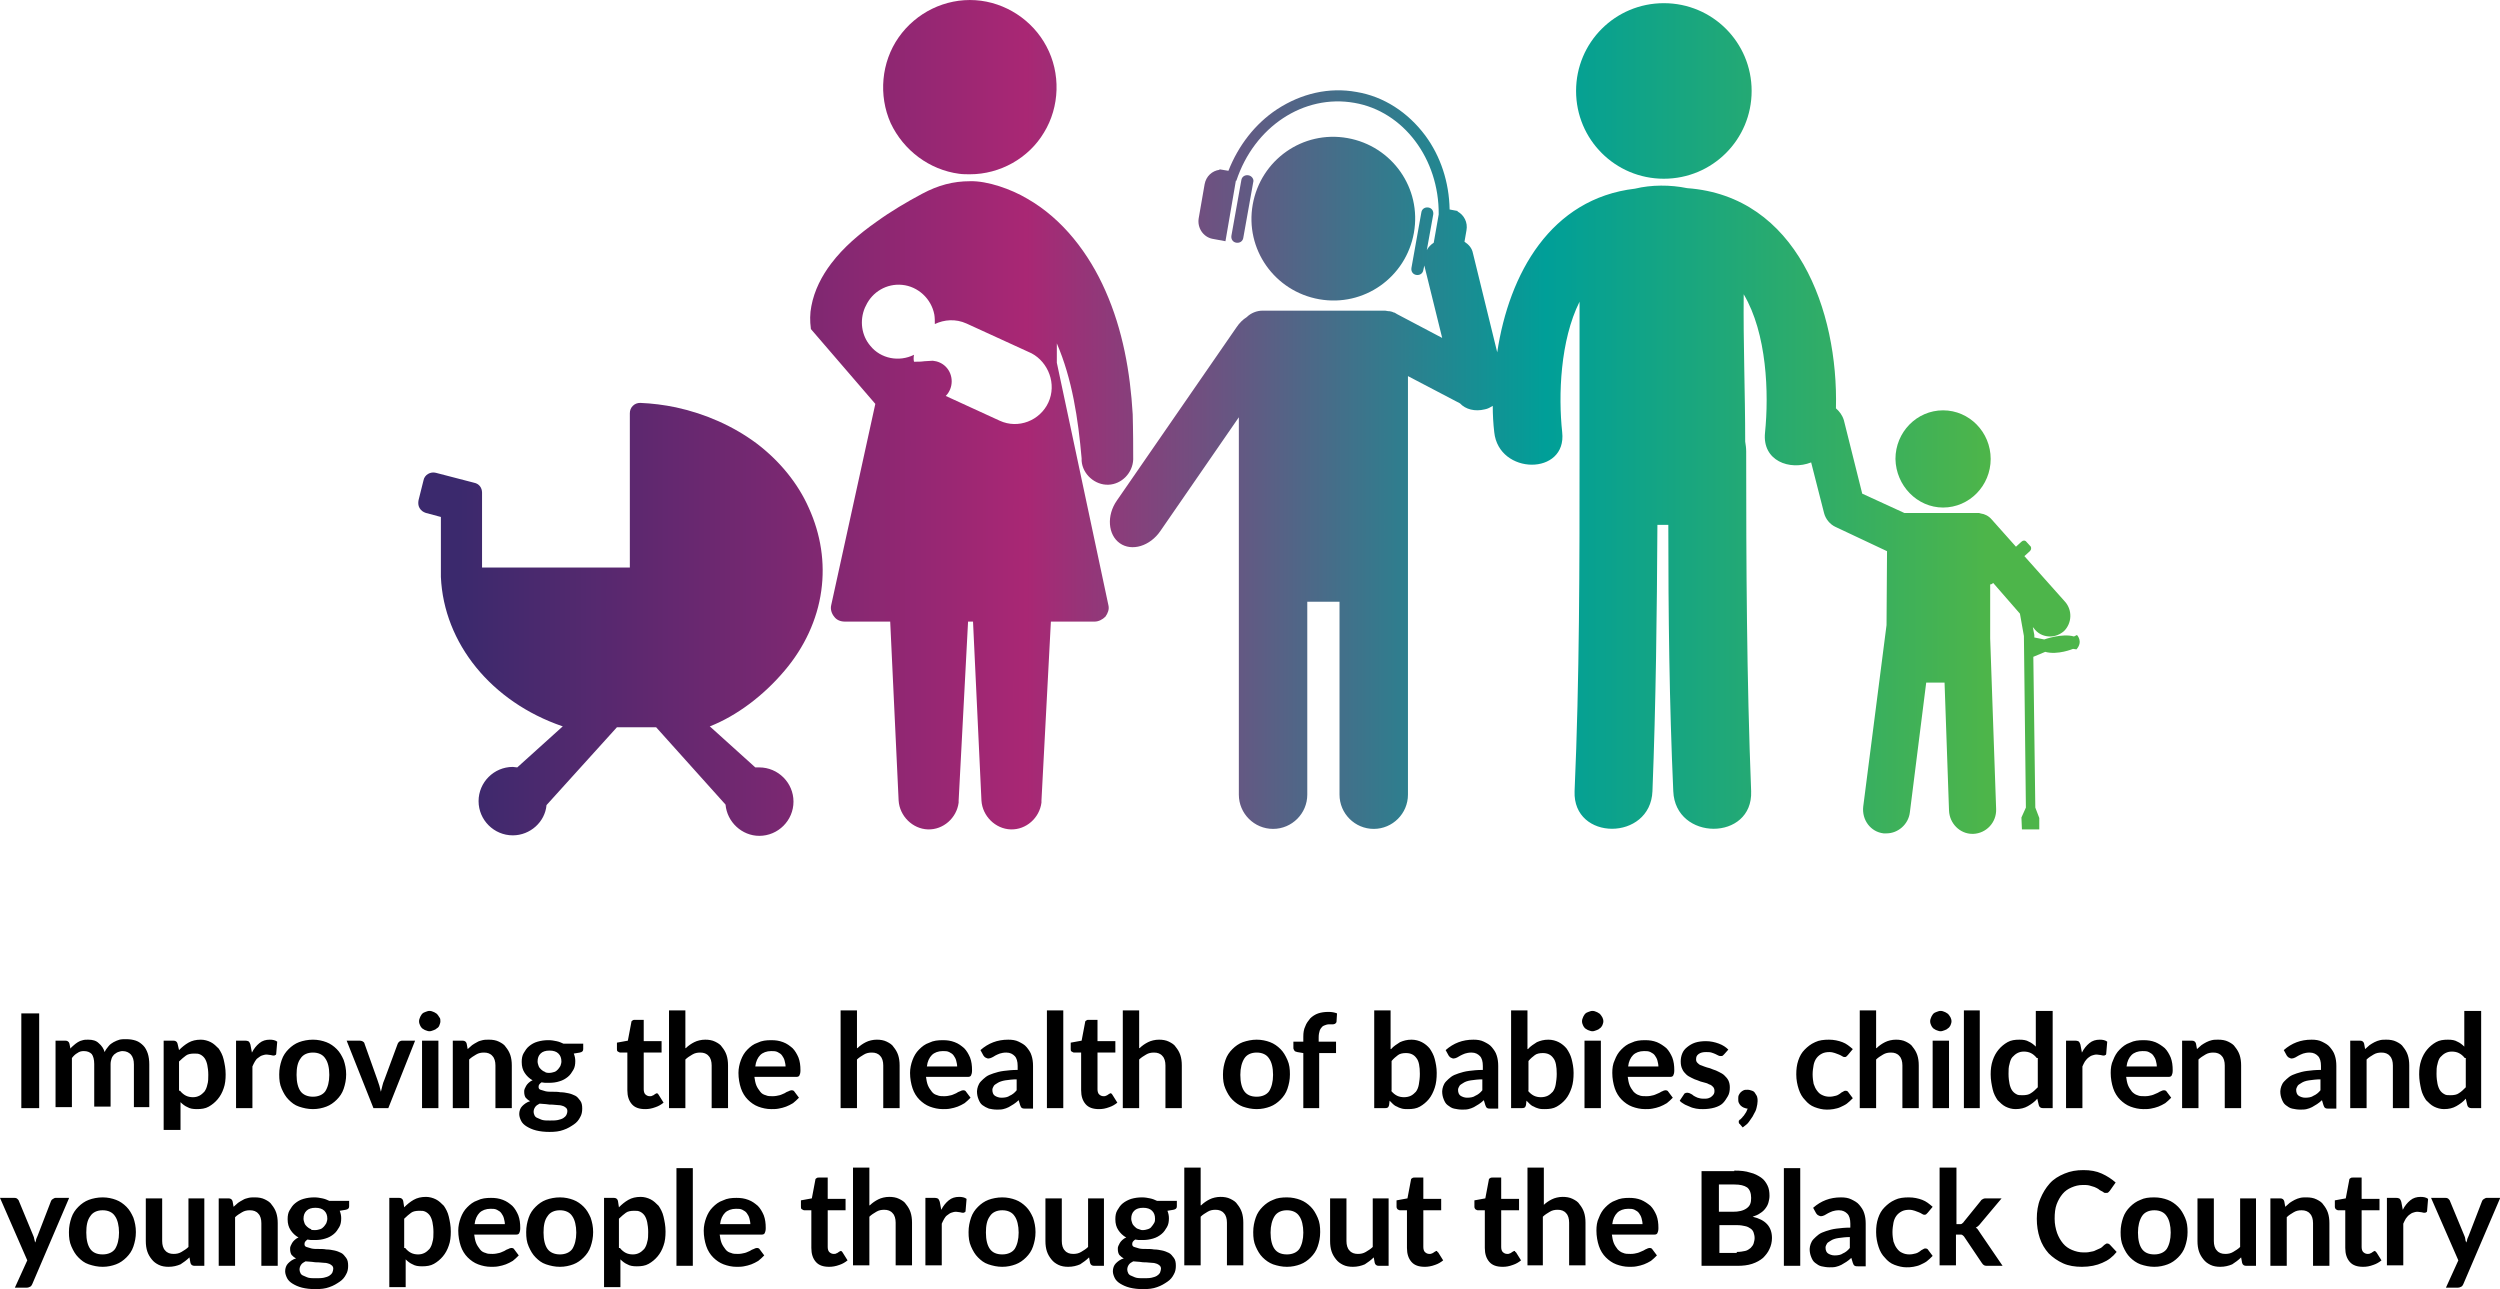 <svg xmlns="http://www.w3.org/2000/svg" xmlns:xlink="http://www.w3.org/1999/xlink" viewBox="0 0 504.1 259.94">
  <defs>
    <linearGradient id="a" x1="92.69" x2="410.1" y1="303.3" y2="303.3" gradientTransform="matrix(1 0 0 -1 0 320.87)" gradientUnits="userSpaceOnUse">
      <stop offset="0" stop-color="#3b296d"/>
      <stop offset=".36" stop-color="#a92774"/>
      <stop offset=".69" stop-color="#009f98"/>
      <stop offset=".97" stop-color="#4db54a"/>
    </linearGradient>
    <linearGradient xlink:href="#a" id="b" x1="92.69" x2="410.1" y1="218.99" y2="218.99"/>
    <linearGradient xlink:href="#a" id="c" x1="92.69" x2="410.1" y1="276.79" y2="276.79"/>
    <linearGradient xlink:href="#a" id="d" x1="92.69" x2="410.1" y1="278.74" y2="278.74"/>
    <linearGradient xlink:href="#a" id="e" x1="92.69" x2="410.1" y1="195.99" y2="195.99"/>
    <linearGradient xlink:href="#a" id="f" x1="92.69" x2="410.1" y1="302.54" y2="302.54"/>
    <linearGradient xlink:href="#a" id="g" x1="92.69" x2="410.1" y1="228.34" y2="228.34"/>
    <linearGradient xlink:href="#a" id="h" x1="92.69" x2="410.1" y1="227.7" y2="227.7"/>
  </defs>
  <path fill="url(#a)" d="M193.4 35.04c.7.1 1.5.1 2.2.1 6 0 11.8-3.2 14.9-8.4 3.2-5.2 3.4-12 .5-17.4-2.8-5.3-8.3-8.9-14.3-9.3-6.1-.4-12 2.5-15.5 7.5s-4.1 11.7-1.6 17.3c2.6 5.5 7.8 9.4 13.8 10.2Z"/>
  <path fill="url(#b)" d="M218.1 92.44v.5c.2 2.7 2.7 4.9 5.4 4.8 2.7-.1 4.9-2.4 5-5.1 0-7-.1-7.8-.1-9.1-.5-8.5-2-17-5.5-24.9-3.3-7.5-8.6-14.5-15.8-18.6-3.2-1.9-8-3.6-11.5-3.5-3.4 0-6.4.8-9.6 2.5-3.2 1.7-6.4 3.6-9.3 5.7-3.4 2.4-6.6 5.1-9.1 8.4-1.9 2.5-3.4 5.4-4 8.6-.3 1.5-.3 3-.1 4.5v.1l13 15.1-8.9 40.6c-.2.8.1 1.7.6 2.3.5.7 1.3 1 2.2 1h9.1l1.7 36.1c.2 3.1 2.8 5.7 5.9 5.8 3.1.1 5.8-2.3 6.2-5.4v-.4l1.9-36.1h1l1.7 36.1c.2 3.1 2.8 5.7 5.9 5.8 3.1.1 5.8-2.3 6.2-5.4v-.4l1.9-36.1h8.8c.8 0 1.6-.4 2.2-1 .5-.7.8-1.5.6-2.3l-10.4-48.9v-3.9c3.1 7.2 4.3 15.2 5 23.2Zm-6.7-11.3c-.9 1.9-.5 1 0 0-1.7 3.7-6.1 5.4-9.8 3.7l-10.9-5c1.6-1.6 1.6-4.3 0-5.9-.7-.7-1.6-1.1-2.6-1.2-.6 0-1.2.1-1.7.1-.7.1-1.4.1-2.1.1-.1-.4-.1-.9 0-1.4-3 1.5-6.7.8-8.8-1.8-1.8-2.1-2.2-5.1-1.1-7.7l.2-.4c1.3-2.8 4.2-4.5 7.3-4.2 3.2.3 5.9 2.8 6.5 6 .1.6.1 1.3.1 1.9 1.9-.9 4.2-1.1 6.4-.1l13.1 6c3.4 1.8 5.1 6.2 3.4 9.9Z"/>
  <path fill="url(#c)" d="M266 60.34c9 1.6 17.5-4.4 19.1-13.4s-4.4-17.5-13.4-19.1-17.5 4.4-19.1 13.4 4.4 17.5 13.4 19.1Z"/>
  <path fill="url(#d)" d="M251.7 35.34c-.7-.1-1.3.3-1.4 1l-2 11.2c-.1.7.3 1.3 1 1.4s1.3-.3 1.4-1l2-11.2c.2-.6-.3-1.3-1-1.4Z"/>
  <path fill="url(#e)" d="M152.6 89.44c-4.7-3.5-10.3-6-16.3-7.3-2.4-.5-4.8-.8-7.2-.9-.6 0-1.1.2-1.5.6s-.6.9-.6 1.5v31.1H97.2v-15.1c0-1-.6-1.8-1.6-2l-7.7-2c-1.1-.3-2.3.4-2.5 1.5l-1 4c-.1.5-.1 1.1.2 1.6s.7.8 1.3 1l3 .8v12.1c.6 13.4 10.2 25.2 24.5 30.1h.1l-9.2 8.3c-.3 0-.6-.1-.9-.1-3.8 0-6.9 3.1-6.9 6.9s3.1 6.9 6.9 6.9c3.5 0 6.5-2.7 6.8-6.1l14.2-15.7h7.9l14 15.6c.3 3.5 3.3 6.3 6.8 6.3 3.8 0 6.9-3.1 6.9-6.9s-3.1-6.9-6.9-6.9h-.8l-9.2-8.3h.1c5.3-2.1 10.7-6.1 15-11.2 4-4.7 6.6-10.3 7.4-16.1.8-5.7-.1-11.4-2.5-16.7-2.2-5-5.9-9.5-10.5-13Z"/>
  <path fill="url(#f)" d="M335.5 36.04c9.8 0 17.7-7.9 17.7-17.7S345.3.64 335.5.64s-17.7 7.9-17.7 17.7 7.9 17.7 17.7 17.7Z"/>
  <path fill="url(#g)" d="M391.8 102.34c5.3 0 9.6-4.4 9.6-9.8s-4.3-9.8-9.6-9.8-9.6 4.4-9.6 9.8c.1 5.4 4.4 9.8 9.6 9.8Z"/>
  <path fill="url(#h)" d="m418.8 128.04-.6.3c-2.4-.7-6 .6-6 .6l-2-.4v-.5l-.3-1.6.5.6c.8.9 1.9 1.3 3 1.3 1 0 2-.4 2.8-1.1 1.6-1.6 1.7-4.2.2-5.9l-8.2-9.2 1.1-1c.3-.3.3-.6.2-.9l-1-1.1c-.2-.2-.6-.2-.9.1l-1.1 1-4.9-5.5c-.6-.7-1.4-1.1-2.2-1.2-.2-.1-.4-.1-.6-.1H384l-8.5-3.9-3.7-14.8c-.3-1-.9-1.8-1.6-2.4.5-19.7-7.9-42.8-30-44.4-3.4-.7-7.2-.7-10.5.1-17 2-25.4 17.1-27.8 33l-4.9-20c-.2-1-.8-1.7-1.7-2.3l.4-2.3c.3-1.6-.5-3.1-1.8-3.8v-.1l-1.6-.3c-.1-5.5-1.8-10.7-4.9-14.9-3.5-4.7-8.4-7.9-13.9-8.8-5.5-1-11.1.3-16 3.5-4.4 2.9-7.8 7.3-9.8 12.4l-1.8-.3v.1c-1.5.2-2.7 1.3-3 2.9l-1.2 6.9c-.3 1.9.9 3.7 2.7 4.1l2.7.5 2.1-12.2h.1c3.6-10.9 13.6-17.5 23.8-15.7 9.9 1.7 17.1 11.3 17 22.5l-1 5.7c-.6.4-1.1.9-1.4 1.5l1.3-7.2c.1-.7-.3-1.3-1-1.4s-1.3.3-1.4 1l-2 11.2c-.1.7.3 1.3 1 1.4s1.3-.3 1.4-1l.2-.9 3.6 14.6-9.1-4.8c-.2-.1-.3-.2-.5-.3h-.1c-.4-.2-.8-.3-1.2-.3-.2 0-.4-.1-.6-.1h-24.7c-1.2 0-2.4.5-3.2 1.3-.8.5-1.5 1.2-2.1 2.1l-24.1 34.9c-2.1 3-1.8 6.9.6 8.6 2.4 1.7 6.1.6 8.2-2.5l15.8-22.9v76.1c0 3.8 3.1 6.9 6.9 6.9s6.9-3.1 6.9-6.9v-38.9h6.5v38.9c0 3.8 3.1 6.9 6.9 6.9s6.9-3.1 6.9-6.9v-84.4l10.5 5.5c1.1 1.2 3 1.7 5 1.2.6-.1 1.1-.4 1.6-.7 0 1.8.1 3.6.3 5.3.9 8.7 14.7 8.8 13.7 0-.8-7.4-.4-18.5 3.5-26.3v30.2c0 22.8 0 45.7-1 68.5-.4 10.1 15.3 10.1 15.7 0 .7-17.9.9-35.8 1-53.7h2.2c0 17.9.2 35.8 1 53.7.4 10.1 16.1 10.1 15.7 0-.9-22.8-1-45.6-1-68.5 0-.7-.1-1.4-.2-2 0-9.9-.4-19.8-.3-29.7 4.7 7.9 5.1 20 4.3 27.9-.6 5.7 5 7.7 9.3 6l2.6 10.2c.3 1.2 1.2 2.3 2.3 2.8l10.4 4.9-.1 14.9-4.7 36.6c-.3 2.7 1.5 5.1 4.1 5.4h.6c2.3 0 4.4-1.8 4.7-4.2l3.3-26.2h3.7l.9 25.8c.1 2.6 2.2 4.7 4.7 4.7h.2c2.6-.1 4.7-2.3 4.6-5l-1.2-34.4v-10.9c.2 0 .4-.1.5-.2l.1-.1 5.4 6.2.8 4.5.4 34.6-.9 2 .1 2.4h3.5v-2.3l-.8-2.1-.4-30.4 2.4-1c2.5.7 5.6-.6 5.6-.6l.7.1c1.4-1.6.1-2.9.1-2.9Z"/>
  <path d="M7.9 223.44H4.3v-19.1h3.6v19.1ZM11.2 223.44v-13.6h2c.4 0 .7.2.8.6l.2 1c.2-.3.5-.5.7-.7s.5-.4.8-.6c.3-.2.6-.3 1-.4.3-.1.7-.1 1.1-.1.9 0 1.6.2 2.1.7.6.5 1 1.1 1.2 1.8.2-.5.5-.8.8-1.2s.7-.6 1-.8c.4-.2.8-.4 1.2-.5.4-.1.9-.1 1.3-.1.8 0 1.4.1 2 .3s1.1.6 1.5 1 .7 1 .9 1.6c.2.6.3 1.4.3 2.2v8.6H27v-8.6c0-.9-.2-1.5-.6-2-.4-.4-.9-.7-1.7-.7-.3 0-.6.1-.9.2-.3.1-.5.3-.8.5-.2.2-.4.5-.5.8s-.2.7-.2 1.1v8.6H19v-8.6c0-.9-.2-1.6-.5-2-.4-.4-.9-.6-1.6-.6-.5 0-.9.1-1.3.4-.4.2-.8.6-1.1 1v9.9h-3.3v.2ZM36.1 211.74c.6-.6 1.2-1.1 1.9-1.5.7-.4 1.5-.6 2.5-.6.7 0 1.4.2 2 .5s1.1.8 1.6 1.3c.4.6.8 1.3 1 2.2s.4 1.8.4 3c0 1-.1 2-.4 2.8-.3.9-.7 1.6-1.2 2.2s-1.1 1.1-1.8 1.5-1.5.5-2.4.5c-.8 0-1.4-.1-1.9-.4-.5-.2-1-.6-1.4-1v5.6H33v-18h2c.4 0 .7.2.8.6l.3 1.3Zm.2 8.2c.4.5.8.8 1.2 1 .4.2.9.3 1.4.3s.9-.1 1.3-.3c.4-.2.7-.5 1-.8.3-.4.5-.9.6-1.4.2-.6.2-1.3.2-2 0-.8-.1-1.5-.2-2s-.3-1-.5-1.3-.5-.6-.9-.8-.7-.2-1.2-.2c-.7 0-1.3.1-1.7.4s-.9.7-1.4 1.2v5.9h.2ZM50.8 212.24c.4-.8.9-1.4 1.5-1.9s1.3-.7 2.1-.7c.6 0 1.1.1 1.5.4l-.2 2.4c0 .2-.1.3-.2.3-.1.1-.2.1-.3.1s-.3 0-.6-.1c-.3 0-.5-.1-.8-.1-.4 0-.7.1-1 .2-.3.1-.5.3-.8.5s-.4.4-.6.7-.3.6-.5 1v8.4h-3.3v-13.6h1.9c.3 0 .6.1.7.2s.2.3.3.6l.3 1.6ZM63.1 209.64c1 0 1.9.2 2.7.5.8.3 1.5.8 2.1 1.4.6.6 1 1.3 1.4 2.2.3.9.5 1.8.5 2.9s-.2 2-.5 2.9-.8 1.6-1.4 2.2-1.3 1.1-2.1 1.4c-.8.3-1.7.5-2.7.5s-1.9-.2-2.8-.5-1.5-.8-2.1-1.4-1-1.3-1.4-2.2-.5-1.8-.5-2.9.2-2 .5-2.9.8-1.6 1.4-2.2c.6-.6 1.3-1.1 2.1-1.4s1.8-.5 2.8-.5Zm0 11.5c1.1 0 2-.4 2.5-1.1.5-.8.8-1.9.8-3.3 0-1.5-.3-2.6-.8-3.3-.5-.8-1.4-1.2-2.5-1.2s-2 .4-2.5 1.2c-.6.8-.8 1.9-.8 3.3 0 1.5.3 2.6.8 3.3s1.4 1.1 2.5 1.1ZM83.7 209.84l-5.4 13.6h-3l-5.4-13.6h2.7c.2 0 .5.1.6.2.2.1.3.3.3.4l2.6 7.3c.1.4.3.8.4 1.2l.3 1.2.3-1.2c.1-.4.2-.8.4-1.2l2.7-7.3c.1-.2.2-.3.3-.4.2-.1.3-.2.6-.2h2.6ZM88.8 205.94c0 .3-.1.5-.2.8s-.3.5-.5.6c-.2.2-.4.3-.7.4s-.5.2-.8.2-.5-.1-.8-.2-.5-.3-.7-.4c-.2-.2-.3-.4-.4-.6-.1-.2-.2-.5-.2-.8s.1-.6.2-.8c.1-.3.3-.5.4-.7.2-.2.4-.3.7-.4.3-.1.5-.2.8-.2s.6.1.8.2c.3.1.5.3.7.4.2.2.3.4.5.7.2.2.2.5.2.8Zm-.4 3.9v13.6h-3.3v-13.6h3.3ZM94.3 211.54c.3-.3.6-.5.9-.8.3-.2.6-.4 1-.6.3-.2.7-.3 1.1-.4.4-.1.8-.1 1.3-.1.7 0 1.4.1 2 .4.6.3 1.1.6 1.4 1.1.4.5.7 1 .9 1.6s.3 1.3.3 2.1v8.6h-3.3v-8.6c0-.8-.2-1.5-.6-1.9-.4-.5-1-.7-1.7-.7-.6 0-1.1.1-1.6.4-.5.3-1 .6-1.4 1v9.8h-3.3v-13.6h2c.4 0 .7.2.8.6l.2 1.1ZM117.6 210.34v1.2c0 .4-.2.6-.7.7l-1.2.2c.2.5.3 1 .3 1.5 0 .7-.1 1.3-.4 1.8-.3.5-.6 1-1.1 1.4s-1 .7-1.7.9c-.6.2-1.3.3-2.1.3h-.8c-.3 0-.5-.1-.7-.1-.4.3-.6.5-.6.9 0 .3.1.5.4.6.3.1.6.2 1 .3.4.1.9.1 1.4.1s1.1 0 1.6.1c.6 0 1.1.1 1.6.2s1 .3 1.4.5.7.6 1 1 .4.9.4 1.6c0 .6-.1 1.2-.4 1.7-.3.6-.7 1.1-1.3 1.5s-1.2.8-2.1 1.1c-.8.3-1.7.4-2.8.4-1 0-1.9-.1-2.7-.3-.8-.2-1.4-.5-1.9-.8s-.9-.7-1.1-1.1c-.2-.4-.4-.9-.4-1.4 0-.6.2-1.2.6-1.6.4-.4.9-.8 1.6-1-.4-.2-.6-.4-.9-.7-.2-.3-.3-.7-.3-1.2 0-.2 0-.4.1-.6l.3-.6c.1-.2.3-.4.5-.6s.5-.4.8-.5c-.7-.4-1.2-.9-1.6-1.5-.4-.6-.6-1.3-.6-2.2 0-.7.1-1.3.4-1.8.3-.5.6-1 1.1-1.4s1-.7 1.7-.9 1.4-.3 2.2-.3c.6 0 1.1.1 1.6.2s1 .3 1.4.5h4v-.1Zm-3.2 13.7c0-.3-.1-.5-.2-.6-.2-.2-.4-.3-.6-.4-.3-.1-.6-.2-1-.2s-.8-.1-1.2-.1-.8 0-1.3-.1c-.4 0-.9-.1-1.3-.1-.4.2-.7.4-.9.7s-.3.6-.3 1c0 .2.1.5.2.7.1.2.3.4.6.5s.6.3 1 .4.9.1 1.5.1 1.1 0 1.6-.1c.4-.1.8-.2 1.1-.4.3-.2.5-.4.6-.6s.2-.5.2-.8Zm-3.7-7.7c.4 0 .8-.1 1.1-.2s.5-.3.7-.5c.2-.2.3-.4.5-.7.1-.3.2-.6.2-.9 0-.7-.2-1.2-.6-1.6s-1-.6-1.8-.6-1.4.2-1.8.6-.6.9-.6 1.6c0 .3.1.6.2.9s.3.5.5.7c.2.2.5.4.8.5 0 .1.4.2.8.2ZM130.1 223.64c-1.2 0-2.1-.3-2.7-1-.6-.7-.9-1.6-.9-2.8v-7.6h-1.4c-.2 0-.3-.1-.5-.2s-.2-.3-.2-.5v-1.3l2.2-.4.7-3.7c0-.2.1-.3.3-.4.1-.1.3-.1.5-.1h1.7v4.3h3.6v2.3h-3.6v7.4c0 .4.1.8.3 1s.5.4.9.4c.2 0 .4 0 .5-.1.1 0 .3-.1.4-.2.1-.1.2-.1.3-.2.1 0 .2-.1.2-.1.1 0 .2 0 .2.1.1 0 .1.1.2.2l1 1.6c-.5.4-1 .7-1.6.9-.8.3-1.4.4-2.1.4ZM138.3 211.34c.5-.5 1.1-.9 1.7-1.2.6-.3 1.4-.5 2.2-.5.7 0 1.4.1 2 .4.6.3 1.1.6 1.4 1.1.4.5.7 1 .9 1.6s.3 1.3.3 2.1v8.6h-3.3v-8.6c0-.8-.2-1.5-.6-1.9-.4-.5-1-.7-1.7-.7-.6 0-1.1.1-1.6.4-.5.3-1 .6-1.4 1v9.8h-3.3v-19.7h3.3v7.6h.1ZM152.1 217.04c.1.7.2 1.3.4 1.8s.5.9.8 1.3.7.6 1.1.7c.4.2.9.2 1.4.2s1-.1 1.4-.2.7-.3 1-.4c.3-.2.5-.3.8-.4.2-.1.4-.2.6-.2.3 0 .5.1.6.3l.9 1.2c-.4.4-.8.8-1.2 1.1-.5.3-.9.5-1.4.7s-1 .3-1.5.4-1 .1-1.5.1c-.9 0-1.8-.2-2.6-.5s-1.5-.8-2.1-1.4-1.1-1.4-1.4-2.3-.5-2-.5-3.1c0-.9.2-1.8.5-2.6s.7-1.5 1.3-2.1 1.2-1.1 2.1-1.4c.8-.4 1.7-.5 2.7-.5.9 0 1.6.1 2.4.4s1.3.7 1.9 1.2c.5.5.9 1.2 1.2 1.9.3.8.4 1.6.4 2.6 0 .5-.1.8-.2 1-.1.2-.3.3-.6.3h-8.5v-.1Zm6.3-2c0-.4-.1-.8-.2-1.2s-.3-.7-.5-1-.5-.5-.9-.7-.8-.2-1.3-.2c-.9 0-1.7.3-2.2.8s-.9 1.3-1 2.3h6.1ZM172.9 211.34c.5-.5 1.1-.9 1.7-1.2.6-.3 1.4-.5 2.2-.5.7 0 1.4.1 2 .4.6.3 1.1.6 1.4 1.1.4.5.7 1 .9 1.6s.3 1.3.3 2.1v8.6h-3.3v-8.6c0-.8-.2-1.5-.6-1.9-.4-.5-1-.7-1.7-.7-.6 0-1.1.1-1.6.4-.5.3-1 .6-1.4 1v9.8h-3.3v-19.7h3.3v7.6h.1ZM186.7 217.04c.1.7.2 1.3.4 1.8s.5.9.8 1.3.7.6 1.1.7c.4.2.9.2 1.4.2s1-.1 1.4-.2.7-.3 1-.4c.3-.2.5-.3.8-.4.2-.1.4-.2.6-.2.3 0 .5.1.6.3l.9 1.2c-.4.4-.8.8-1.2 1.1-.5.3-.9.5-1.4.7s-1 .3-1.5.4-1 .1-1.5.1c-.9 0-1.8-.2-2.6-.5s-1.5-.8-2.1-1.4-1.1-1.4-1.4-2.3-.5-2-.5-3.1c0-.9.2-1.8.5-2.6s.7-1.5 1.3-2.1 1.2-1.1 2.1-1.4c.8-.4 1.7-.5 2.7-.5.9 0 1.6.1 2.4.4s1.3.7 1.9 1.2c.5.5.9 1.2 1.2 1.9.3.8.4 1.6.4 2.6 0 .5-.1.8-.2 1-.1.2-.3.3-.6.3h-8.5v-.1Zm6.3-2c0-.4-.1-.8-.2-1.2s-.3-.7-.5-1-.5-.5-.9-.7-.8-.2-1.3-.2c-.9 0-1.7.3-2.2.8s-.9 1.3-1 2.3h6.1ZM197.7 211.74c1.6-1.4 3.4-2.1 5.6-2.1.8 0 1.5.1 2.1.4.6.3 1.2.6 1.6 1.1.4.5.8 1 1 1.7.2.6.3 1.3.3 2.1v8.6h-1.5c-.3 0-.5 0-.7-.1s-.3-.3-.4-.6l-.3-1c-.3.3-.7.6-1 .8-.3.2-.7.4-1 .6-.4.2-.7.3-1.1.4-.4.1-.8.1-1.3.1-.6 0-1.1-.1-1.6-.2-.5-.2-.9-.4-1.3-.7s-.6-.7-.8-1.2-.3-1-.3-1.6c0-.3.1-.7.2-1s.3-.7.6-1 .6-.6 1-.9.9-.5 1.5-.7 1.3-.4 2.1-.5 1.7-.2 2.8-.2v-.8c0-.9-.2-1.6-.6-2-.4-.4-.9-.7-1.7-.7-.5 0-1 .1-1.3.2s-.7.3-.9.4c-.3.2-.5.3-.7.4-.2.1-.5.2-.7.2s-.4-.1-.6-.2c-.2-.1-.3-.3-.4-.4l-.6-1.1Zm7.4 5.9c-.9 0-1.7.1-2.4.2-.6.1-1.2.3-1.5.5s-.7.4-.8.6-.3.5-.3.8c0 .6.2 1 .5 1.2s.8.4 1.3.4c.7 0 1.3-.1 1.7-.4.5-.2 1-.6 1.4-1.1v-2.2h.1ZM214.4 203.74v19.7h-3.3v-19.7h3.3ZM221.6 223.64c-1.2 0-2.1-.3-2.7-1s-.9-1.6-.9-2.8v-7.6h-1.4c-.2 0-.3-.1-.5-.2s-.2-.3-.2-.5v-1.3l2.2-.4.7-3.7c0-.2.1-.3.3-.4.1-.1.3-.1.5-.1h1.7v4.3h3.6v2.3h-3.6v7.4c0 .4.1.8.3 1 .2.2.5.4.9.4.2 0 .4 0 .5-.1.1 0 .3-.1.4-.2s.2-.1.3-.2c.1 0 .2-.1.2-.1.1 0 .2 0 .2.1.1 0 .1.1.2.2l1 1.6c-.5.4-1 .7-1.6.9-.8.3-1.4.4-2.1.4ZM229.8 211.34c.5-.5 1.1-.9 1.7-1.2s1.4-.5 2.2-.5c.7 0 1.4.1 2 .4.6.3 1.1.6 1.4 1.1.4.5.7 1 .9 1.6s.3 1.3.3 2.1v8.6H235v-8.6c0-.8-.2-1.5-.6-1.9-.4-.5-1-.7-1.7-.7-.6 0-1.1.1-1.6.4-.5.3-1 .6-1.4 1v9.8h-3.3v-19.7h3.3v7.6h.1ZM253.4 209.64c1 0 1.9.2 2.7.5s1.5.8 2.1 1.4c.6.6 1 1.3 1.4 2.2s.5 1.8.5 2.9-.2 2-.5 2.9-.8 1.6-1.4 2.2-1.3 1.1-2.1 1.4-1.7.5-2.7.5-1.9-.2-2.8-.5c-.8-.3-1.5-.8-2.1-1.4s-1-1.3-1.4-2.2-.5-1.8-.5-2.9.2-2 .5-2.9.8-1.6 1.4-2.2c.6-.6 1.3-1.1 2.1-1.4.9-.3 1.8-.5 2.8-.5Zm0 11.5c1.1 0 2-.4 2.5-1.1.5-.8.8-1.9.8-3.3 0-1.5-.3-2.6-.8-3.3-.5-.8-1.4-1.2-2.5-1.2s-2 .4-2.5 1.2-.8 1.9-.8 3.3c0 1.5.3 2.6.8 3.3s1.3 1.1 2.5 1.1ZM262.8 223.44v-11.1l-1.2-.2c-.3-.1-.5-.1-.6-.3s-.2-.3-.2-.5v-1.3h2v-1c0-.8.1-1.5.4-2.1.2-.6.6-1.1 1-1.6.4-.4 1-.8 1.6-1s1.3-.3 2.1-.3c.6 0 1.2.1 1.7.3l-.1 1.6c0 .1 0 .2-.1.3l-.2.2c-.1 0-.2.1-.4.1h-.4c-.4 0-.7 0-1 .1s-.6.2-.8.4c-.2.2-.4.5-.5.8s-.2.8-.2 1.3v.9h3.5v2.3H266v11.1h-3.2ZM280.5 211.54c.5-.6 1.2-1 1.8-1.4.7-.3 1.4-.5 2.3-.5.8 0 1.5.2 2.1.5s1.2.8 1.6 1.3c.4.6.8 1.3 1 2.1s.4 1.7.4 2.8-.1 2.1-.4 3-.7 1.7-1.2 2.3-1.1 1.1-1.8 1.5c-.7.4-1.5.5-2.4.5-.4 0-.8 0-1.2-.1-.3-.1-.7-.2-1-.4-.3-.1-.6-.3-.8-.5l-.7-.7-.1.9c-.1.2-.1.4-.3.5s-.3.1-.5.1h-2.2v-19.7h3.3v7.8h.1Zm0 8.4c.4.5.8.8 1.2 1 .4.2.9.3 1.4.3s1-.1 1.4-.3c.4-.2.7-.5 1-.8.3-.4.5-.9.6-1.5s.2-1.3.2-2.1c0-1.5-.2-2.6-.7-3.2-.5-.7-1.2-1-2.1-1-.6 0-1.2.1-1.6.4s-.9.7-1.3 1.2v6h-.1ZM291.5 211.74c1.6-1.4 3.4-2.1 5.6-2.1.8 0 1.5.1 2.1.4.6.3 1.2.6 1.6 1.1s.8 1 1 1.7c.2.6.3 1.3.3 2.1v8.6h-1.5c-.3 0-.5 0-.7-.1s-.3-.3-.4-.6l-.3-1c-.3.3-.7.6-1 .8-.3.2-.7.4-1 .6-.4.2-.7.3-1.1.4s-.8.1-1.3.1c-.6 0-1.1-.1-1.6-.2s-.9-.4-1.3-.7c-.4-.3-.6-.7-.8-1.2-.2-.5-.3-1-.3-1.6 0-.3.1-.7.2-1s.3-.7.6-1c.3-.3.6-.6 1-.9s.9-.5 1.5-.7 1.3-.4 2.1-.5c.8-.1 1.7-.2 2.8-.2v-.8c0-.9-.2-1.6-.6-2s-.9-.7-1.7-.7c-.5 0-1 .1-1.3.2s-.7.3-.9.4-.5.3-.7.4c-.2.1-.5.2-.7.2s-.4-.1-.6-.2-.3-.3-.4-.4l-.6-1.1Zm7.5 5.9c-.9 0-1.7.1-2.4.2s-1.2.3-1.5.5-.7.4-.8.6-.3.5-.3.8c0 .6.2 1 .5 1.2s.8.4 1.3.4c.7 0 1.3-.1 1.7-.4.5-.2 1-.6 1.4-1.1v-2.2h.1ZM308.1 211.54c.5-.6 1.2-1 1.8-1.4.7-.3 1.4-.5 2.3-.5.8 0 1.5.2 2.1.5s1.2.8 1.6 1.3c.4.6.8 1.3 1 2.1s.4 1.7.4 2.8-.1 2.1-.4 3-.7 1.7-1.2 2.3-1.1 1.1-1.8 1.5c-.7.4-1.5.5-2.4.5-.4 0-.8 0-1.2-.1-.3-.1-.7-.2-1-.4-.3-.1-.6-.3-.8-.5l-.7-.7-.1.9c-.1.2-.1.4-.3.5s-.3.1-.5.1h-2.2v-19.7h3.3v7.8h.1Zm0 8.4c.4.5.8.8 1.2 1 .4.2.9.3 1.4.3s1-.1 1.4-.3c.4-.2.7-.5 1-.8.3-.4.5-.9.6-1.5s.2-1.3.2-2.1c0-1.5-.2-2.6-.7-3.2-.5-.7-1.2-1-2.1-1-.6 0-1.2.1-1.6.4s-.9.7-1.3 1.2v6h-.1ZM323.3 205.94c0 .3-.1.5-.2.8-.1.2-.3.5-.5.6-.2.2-.4.3-.7.4-.3.1-.5.2-.8.2s-.5-.1-.8-.2-.5-.3-.7-.4c-.2-.2-.3-.4-.4-.6s-.2-.5-.2-.8.1-.6.2-.8c.1-.3.3-.5.4-.7.2-.2.4-.3.7-.4.3-.1.5-.2.8-.2s.6.1.8.2c.3.1.5.3.7.4.2.2.3.4.5.7.1.2.2.5.2.8Zm-.5 3.9v13.6h-3.3v-13.6h3.3ZM328.2 217.04c.1.7.2 1.3.4 1.8s.5.9.8 1.3c.3.3.7.6 1.1.7.4.2.9.2 1.5.2s1-.1 1.4-.2.7-.3 1-.4.5-.3.8-.4c.2-.1.4-.2.6-.2.3 0 .5.1.6.3l.9 1.2c-.4.4-.8.8-1.2 1.1-.5.3-.9.5-1.4.7s-1 .3-1.5.4-1 .1-1.5.1c-.9 0-1.8-.2-2.6-.5s-1.5-.8-2.1-1.4-1.1-1.4-1.4-2.3-.5-2-.5-3.1c0-.9.1-1.8.5-2.6.3-.8.7-1.5 1.3-2.1.6-.6 1.2-1.1 2.1-1.4.8-.4 1.7-.5 2.7-.5.9 0 1.6.1 2.4.4.7.3 1.3.7 1.9 1.2.5.5.9 1.2 1.2 1.9.3.8.4 1.6.4 2.6 0 .5-.1.8-.2 1s-.3.3-.6.3h-8.6v-.1Zm6.2-2c0-.4-.1-.8-.2-1.2s-.3-.7-.5-1-.5-.5-.9-.7-.8-.2-1.3-.2c-.9 0-1.7.3-2.2.8s-.9 1.3-1 2.3h6.1ZM347.7 212.54l-.3.3c-.1.1-.2.1-.4.1s-.3 0-.5-.1l-.6-.3c-.2-.1-.5-.2-.8-.3s-.7-.1-1.1-.1c-.6 0-1.1.1-1.5.4s-.5.6-.5 1.1c0 .3.1.5.3.7.2.2.4.4.8.5.3.1.7.3 1.1.4s.8.2 1.2.4c.4.1.8.3 1.2.5s.8.4 1.1.7.6.6.8 1c.2.4.3.9.3 1.4 0 .7-.1 1.3-.4 1.8s-.6 1-1 1.4-1 .7-1.7.9c-.7.2-1.5.3-2.3.3-.5 0-.9 0-1.4-.1s-.9-.2-1.3-.4-.8-.3-1.1-.5-.7-.4-.9-.7l.8-1.2c.1-.2.2-.3.3-.3.1-.1.3-.1.5-.1s.4.1.6.2.4.2.6.4c.2.1.5.3.8.4s.7.2 1.2.2c.4 0 .7 0 1-.1s.5-.2.7-.4c.2-.2.3-.3.4-.5s.1-.4.1-.6c0-.3-.1-.6-.3-.8s-.4-.4-.8-.5c-.3-.2-.7-.3-1.1-.4s-.8-.2-1.2-.4c-.4-.1-.8-.3-1.2-.5s-.8-.4-1.1-.7-.6-.6-.8-1.1c-.2-.4-.3-.9-.3-1.5s.1-1.1.3-1.6.5-.9 1-1.3 1-.7 1.6-.9 1.4-.3 2.2-.3c.9 0 1.8.2 2.6.5s1.4.7 1.9 1.2l-.8.9ZM350.8 226.64c-.2-.1-.2-.3-.2-.5 0-.1 0-.2.1-.2 0-.1.1-.2.2-.2l.4-.4c.1-.2.3-.3.4-.5s.3-.4.4-.6.2-.5.3-.7c-.3 0-.5-.1-.8-.2-.2-.1-.4-.2-.6-.4-.2-.2-.3-.4-.4-.6s-.1-.5-.1-.8c0-.2 0-.5.1-.7s.2-.4.4-.6.4-.3.6-.4.5-.1.8-.1.6.1.9.2.5.3.6.5.3.4.4.7.1.6.1.9c0 .4-.1.9-.2 1.3-.1.5-.3.9-.6 1.4-.2.5-.6.9-.9 1.4s-.8.8-1.3 1.2l-.6-.7ZM372.6 212.74l-.3.3c-.1.1-.2.1-.4.1s-.3-.1-.5-.2-.3-.2-.6-.3-.5-.2-.8-.3-.7-.2-1.1-.2c-.6 0-1.1.1-1.5.3s-.8.5-1.1.9c-.3.4-.5.9-.6 1.4-.1.6-.2 1.2-.2 1.9s.1 1.4.2 1.9c.2.6.4 1 .7 1.4s.6.7 1.1.9c.4.2.9.3 1.4.3s.9-.1 1.3-.2.6-.3.8-.4c.2-.2.4-.3.6-.4s.3-.2.5-.2c.3 0 .5.1.6.3l.9 1.2c-.4.4-.8.8-1.2 1.1-.4.3-.9.5-1.3.7s-.9.3-1.4.4-1 .1-1.4.1c-.8 0-1.6-.2-2.4-.5s-1.4-.8-1.9-1.4c-.6-.6-1-1.3-1.3-2.2s-.5-1.9-.5-3c0-1 .1-1.9.4-2.8.3-.9.7-1.6 1.3-2.2.6-.6 1.2-1.1 2.1-1.5.8-.4 1.8-.5 2.8-.5s1.9.2 2.7.5c.8.3 1.4.8 2.1 1.4l-1 1.2ZM378.4 211.34c.5-.5 1.1-.9 1.7-1.2s1.4-.5 2.2-.5c.7 0 1.4.1 2 .4.6.3 1.1.6 1.4 1.1.4.5.7 1 .9 1.6.2.6.3 1.3.3 2.1v8.6h-3.3v-8.6c0-.8-.2-1.5-.6-1.9-.4-.5-1-.7-1.7-.7-.6 0-1.1.1-1.6.4-.5.3-1 .6-1.4 1v9.8H375v-19.7h3.3v7.6h.1ZM393.5 205.94c0 .3-.1.5-.2.8-.1.2-.3.5-.5.6-.2.2-.4.3-.7.4-.3.1-.5.2-.8.2s-.5-.1-.8-.2-.5-.3-.7-.4c-.2-.2-.3-.4-.4-.6s-.2-.5-.2-.8.1-.6.2-.8c.1-.3.3-.5.4-.7.2-.2.4-.3.7-.4.3-.1.5-.2.8-.2s.6.1.8.2c.3.1.5.3.7.4.2.2.3.4.5.7.1.2.2.5.2.8Zm-.5 3.9v13.6h-3.3v-13.6h3.3ZM399.2 203.74v19.7H396v-19.7h3.2ZM413.9 203.74v19.7h-2c-.4 0-.7-.2-.8-.6l-.3-1.3c-.5.6-1.2 1.1-1.9 1.5-.7.4-1.5.6-2.5.6-.7 0-1.4-.2-2-.5s-1.1-.8-1.6-1.3c-.4-.6-.8-1.3-1-2.2-.2-.9-.4-1.9-.4-3 0-1 .1-1.9.4-2.8.3-.9.7-1.6 1.2-2.2.5-.6 1.1-1.1 1.8-1.5s1.5-.5 2.4-.5c.8 0 1.4.1 1.9.4.5.2 1 .6 1.4 1v-7.2h3.4v-.1Zm-3.2 9.6c-.4-.5-.8-.8-1.2-1-.4-.2-.9-.3-1.4-.3s-.9.1-1.3.3-.7.5-1 .8-.5.9-.6 1.4c-.2.6-.2 1.3-.2 2 0 .8.1 1.5.2 2s.3 1 .5 1.3.5.6.9.8c.3.2.7.2 1.2.2.7 0 1.3-.1 1.7-.4.5-.3.9-.7 1.4-1.2v-5.9h-.2ZM419.8 212.24c.4-.8.9-1.4 1.5-1.9s1.3-.7 2.1-.7c.6 0 1.1.1 1.5.4l-.2 2.4c0 .2-.1.3-.2.3-.1.1-.2.1-.3.1s-.3 0-.6-.1c-.3 0-.5-.1-.8-.1-.4 0-.7.1-1 .2-.3.1-.5.3-.8.5-.2.2-.4.4-.6.7s-.3.6-.5 1v8.4h-3.3v-13.6h1.9c.3 0 .6.1.7.2s.2.3.3.6l.3 1.6ZM428.7 217.04c.1.7.2 1.3.4 1.8s.5.9.8 1.3c.3.3.7.6 1.1.7.4.2.9.2 1.5.2s1-.1 1.4-.2.7-.3 1-.4.5-.3.8-.4c.2-.1.4-.2.6-.2.3 0 .5.1.6.3l.9 1.2c-.4.4-.8.8-1.2 1.1-.5.3-.9.5-1.4.7s-1 .3-1.5.4-1 .1-1.5.1c-.9 0-1.8-.2-2.6-.5s-1.5-.8-2.1-1.4-1.1-1.4-1.4-2.3-.5-2-.5-3.1c0-.9.1-1.8.5-2.6.3-.8.7-1.5 1.3-2.1.6-.6 1.2-1.1 2.1-1.4.8-.4 1.7-.5 2.7-.5.9 0 1.6.1 2.4.4.7.3 1.3.7 1.9 1.2.5.5.9 1.2 1.2 1.9.3.8.4 1.6.4 2.6 0 .5-.1.8-.2 1s-.3.3-.6.3h-8.6v-.1Zm6.2-2c0-.4-.1-.8-.2-1.2s-.3-.7-.5-1-.5-.5-.9-.7-.8-.2-1.3-.2c-.9 0-1.7.3-2.2.8s-.9 1.3-1 2.3h6.1ZM443 211.54c.3-.3.6-.5.9-.8.3-.2.6-.4 1-.6s.7-.3 1.1-.4c.4-.1.8-.1 1.3-.1.7 0 1.4.1 2 .4.6.3 1.1.6 1.4 1.1.4.5.7 1 .9 1.6.2.6.3 1.3.3 2.1v8.6h-3.3v-8.6c0-.8-.2-1.5-.6-1.9-.4-.5-1-.7-1.7-.7-.6 0-1.1.1-1.6.4-.5.3-1 .6-1.4 1v9.8H440v-13.6h2c.4 0 .7.2.8.6l.2 1.1ZM460.5 211.74c1.6-1.4 3.4-2.1 5.6-2.1.8 0 1.5.1 2.1.4.6.3 1.2.6 1.6 1.1.4.5.8 1 1 1.7.2.6.3 1.3.3 2.1v8.6h-1.5c-.3 0-.5 0-.7-.1s-.3-.3-.4-.6l-.3-1c-.3.3-.7.6-1 .8-.3.2-.7.4-1 .6-.4.2-.7.3-1.1.4s-.8.1-1.3.1c-.6 0-1.1-.1-1.6-.2s-.9-.4-1.3-.7c-.4-.3-.6-.7-.8-1.2-.2-.5-.3-1-.3-1.6 0-.3.1-.7.2-1s.3-.7.6-1c.3-.3.6-.6 1-.9s.9-.5 1.5-.7 1.3-.4 2.1-.5c.8-.1 1.7-.2 2.8-.2v-.8c0-.9-.2-1.6-.6-2-.4-.4-.9-.7-1.7-.7-.5 0-1 .1-1.3.2s-.7.3-.9.4-.5.3-.7.4c-.2.1-.5.2-.7.2s-.4-.1-.6-.2-.3-.3-.4-.4l-.6-1.1Zm7.5 5.9c-.9 0-1.7.1-2.4.2s-1.2.3-1.5.5-.7.4-.8.6-.3.5-.3.8c0 .6.2 1 .5 1.2s.8.4 1.3.4c.7 0 1.3-.1 1.7-.4.5-.2 1-.6 1.4-1.1v-2.2h.1ZM476.9 211.54c.3-.3.6-.5.9-.8.3-.2.6-.4 1-.6s.7-.3 1.1-.4.8-.1 1.3-.1c.7 0 1.4.1 2 .4.6.3 1.1.6 1.4 1.1.4.5.7 1 .9 1.6s.3 1.3.3 2.1v8.6h-3.3v-8.6c0-.8-.2-1.5-.6-1.9-.4-.5-1-.7-1.7-.7-.6 0-1.1.1-1.6.4-.5.3-1 .6-1.4 1v9.8h-3.3v-13.6h2c.4 0 .7.2.8.6l.2 1.1ZM500.3 203.74v19.7h-2c-.4 0-.7-.2-.8-.6l-.3-1.3c-.5.6-1.2 1.1-1.9 1.5s-1.5.6-2.5.6c-.7 0-1.4-.2-2-.5s-1.1-.8-1.6-1.3c-.4-.6-.8-1.3-1-2.2-.2-.9-.4-1.9-.4-3 0-1 .1-1.9.4-2.8.3-.9.7-1.6 1.2-2.2.5-.6 1.1-1.1 1.8-1.5s1.5-.5 2.4-.5c.8 0 1.4.1 1.9.4.5.2 1 .6 1.4 1v-7.2h3.4v-.1Zm-3.3 9.6c-.4-.5-.8-.8-1.2-1s-.9-.3-1.4-.3-.9.1-1.3.3c-.4.2-.7.5-1 .8s-.5.9-.6 1.4c-.2.6-.2 1.3-.2 2 0 .8.1 1.5.2 2s.3 1 .5 1.3.5.6.9.8c.3.2.7.2 1.2.2.7 0 1.3-.1 1.7-.4.5-.3.9-.7 1.4-1.2v-5.9h-.2ZM13.9 241.64l-7.4 17.3c-.1.2-.2.4-.4.5s-.4.2-.7.2H3l2.5-5.5-5.5-12.6h2.9c.3 0 .5.1.6.2s.3.3.3.4l2.9 7c.1.2.2.5.2.7.1.2.1.5.2.7.1-.2.2-.5.2-.7.1-.2.2-.5.3-.7l2.7-7c.1-.2.2-.3.4-.4s.3-.2.5-.2h2.7v.1ZM20.7 241.44c1 0 1.9.2 2.7.5.8.3 1.5.8 2.1 1.4s1 1.3 1.4 2.2c.3.9.5 1.8.5 2.9s-.2 2-.5 2.9-.8 1.6-1.4 2.2-1.3 1.1-2.1 1.4c-.8.3-1.7.5-2.7.5s-1.9-.2-2.8-.5-1.5-.8-2.1-1.4-1-1.3-1.4-2.2-.5-1.8-.5-2.9.2-2 .5-2.9.8-1.6 1.4-2.2c.6-.6 1.3-1.1 2.1-1.4s1.8-.5 2.8-.5Zm0 11.5c1.1 0 2-.4 2.5-1.1.5-.8.8-1.9.8-3.3s-.3-2.6-.8-3.3c-.5-.8-1.4-1.2-2.5-1.2s-2 .4-2.5 1.2c-.6.8-.8 1.9-.8 3.3 0 1.5.3 2.6.8 3.3.5.7 1.3 1.1 2.5 1.1ZM41.2 241.64v13.6h-2c-.4 0-.7-.2-.8-.6l-.2-1.1c-.6.6-1.2 1-1.8 1.4-.7.3-1.5.5-2.4.5-.7 0-1.4-.1-2-.4s-1-.6-1.4-1.1-.7-1-.9-1.6c-.2-.6-.3-1.3-.3-2.1v-8.6h3.3v8.6c0 .8.2 1.5.6 1.9.4.5 1 .7 1.7.7.6 0 1.1-.1 1.6-.4s1-.6 1.4-1v-9.8h3.2ZM47.1 243.34c.3-.3.6-.5.9-.8.3-.2.6-.4 1-.6.3-.2.7-.3 1.1-.4s.8-.1 1.3-.1c.7 0 1.4.1 2 .4s1.1.6 1.4 1.1c.4.5.7 1 .9 1.6.2.6.3 1.3.3 2.1v8.6h-3.3v-8.6c0-.8-.2-1.5-.6-1.9-.4-.5-1-.7-1.7-.7-.6 0-1.1.1-1.6.4s-1 .6-1.4 1v9.8h-3.3v-13.6h2c.4 0 .7.2.8.6l.2 1.1ZM70.4 242.04v1.2c0 .4-.2.6-.7.7l-1.2.2c.2.5.3 1 .3 1.5 0 .7-.1 1.3-.4 1.8s-.6 1-1.1 1.4-1 .7-1.7.9c-.6.2-1.3.3-2.1.3h-.8c-.3 0-.5-.1-.7-.1-.4.3-.6.5-.6.9 0 .3.1.5.4.6s.6.2 1 .3c.4.1.9.1 1.4.1s1.1 0 1.6.1c.6 0 1.1.1 1.6.2s1 .3 1.4.5.7.6 1 1 .4.9.4 1.6c0 .6-.1 1.2-.4 1.7-.3.6-.7 1.1-1.3 1.5-.6.4-1.2.8-2.1 1.1-.8.3-1.7.4-2.8.4-1 0-1.9-.1-2.7-.3-.8-.2-1.4-.5-1.9-.8s-.9-.7-1.1-1.1-.4-.9-.4-1.4c0-.6.2-1.2.6-1.6s.9-.8 1.6-1c-.4-.2-.6-.4-.9-.7-.2-.3-.3-.7-.3-1.2 0-.2 0-.4.1-.6l.3-.6c.1-.2.3-.4.5-.6s.5-.4.8-.5c-.7-.4-1.2-.9-1.6-1.5s-.6-1.3-.6-2.2c0-.7.1-1.3.4-1.8s.6-1 1.1-1.4 1-.7 1.7-.9c.7-.2 1.4-.3 2.2-.3.6 0 1.1.1 1.6.2s1 .3 1.4.5h4v-.1Zm-3.2 13.8c0-.3-.1-.5-.2-.6-.2-.2-.4-.3-.6-.4-.3-.1-.6-.2-1-.2s-.8-.1-1.2-.1-.8 0-1.3-.1c-.4 0-.9-.1-1.3-.1-.4.2-.7.4-.9.7s-.3.6-.3 1c0 .2.1.5.2.7s.3.4.6.5c.3.1.6.3 1 .4s.9.1 1.5.1 1.1 0 1.6-.1c.4-.1.8-.2 1.1-.4.3-.2.5-.4.6-.6s.2-.6.2-.8Zm-3.7-7.8c.4 0 .8-.1 1.1-.2.3-.1.5-.3.7-.5s.3-.4.5-.7c.1-.3.2-.6.2-.9 0-.7-.2-1.2-.6-1.6s-1-.6-1.8-.6-1.4.2-1.8.6-.6.9-.6 1.6c0 .3.1.6.2.9s.3.5.5.7.5.4.8.5c0 .2.4.2.8.2ZM81.5 243.44c.6-.6 1.2-1.1 1.9-1.5s1.5-.6 2.5-.6c.7 0 1.4.2 2 .5s1.1.8 1.6 1.3c.4.6.8 1.3 1 2.2.2.9.4 1.8.4 3 0 1-.1 2-.4 2.8-.3.9-.7 1.6-1.2 2.2s-1.1 1.1-1.8 1.5-1.5.5-2.4.5c-.8 0-1.4-.1-1.9-.4-.5-.2-1-.6-1.4-1v5.6h-3.3v-18h2c.4 0 .7.2.8.6l.2 1.3Zm.2 8.2c.4.5.8.8 1.2 1s.9.3 1.4.3.9-.1 1.3-.3c.4-.2.7-.5 1-.8.3-.4.5-.9.6-1.4.2-.6.2-1.3.2-2 0-.8-.1-1.5-.2-2s-.3-1-.5-1.3-.5-.6-.9-.8-.7-.2-1.2-.2c-.7 0-1.3.1-1.7.4s-.9.7-1.4 1.2v5.9h.2ZM95.6 248.84c.1.7.2 1.3.4 1.8s.5.9.8 1.3.7.6 1.1.7c.4.2.9.2 1.4.2s1-.1 1.4-.2.7-.3 1-.4c.3-.2.5-.3.8-.4.2-.1.4-.2.6-.2.3 0 .5.1.6.3l.9 1.2c-.4.4-.8.8-1.2 1.1-.5.3-.9.5-1.4.7s-1 .3-1.5.4-1 .1-1.5.1c-.9 0-1.8-.2-2.6-.5s-1.5-.8-2.1-1.4-1.1-1.4-1.4-2.3-.5-2-.5-3.1c0-.9.2-1.8.5-2.6s.7-1.5 1.3-2.1 1.2-1.1 2.1-1.4c.8-.4 1.7-.5 2.7-.5.9 0 1.6.1 2.4.4s1.3.7 1.9 1.2c.5.5.9 1.2 1.2 1.9.3.8.4 1.6.4 2.6 0 .5-.1.8-.2 1-.1.2-.3.3-.6.3h-8.5v-.1Zm6.2-2c0-.4-.1-.8-.2-1.2s-.3-.7-.5-1-.5-.5-.9-.7-.8-.2-1.3-.2c-.9 0-1.7.3-2.2.8s-.9 1.3-1 2.3h6.1ZM112.9 241.44c1 0 1.9.2 2.7.5s1.5.8 2.1 1.4 1 1.3 1.4 2.2c.3.9.5 1.8.5 2.9s-.2 2-.5 2.9-.8 1.6-1.4 2.2c-.6.6-1.3 1.1-2.1 1.4s-1.7.5-2.7.5-1.9-.2-2.8-.5-1.5-.8-2.1-1.4-1-1.3-1.4-2.2-.5-1.8-.5-2.9.2-2 .5-2.9.8-1.6 1.4-2.2c.6-.6 1.3-1.1 2.1-1.4s1.8-.5 2.8-.5Zm0 11.5c1.1 0 2-.4 2.5-1.1.5-.8.8-1.9.8-3.3s-.3-2.6-.8-3.3c-.5-.8-1.4-1.2-2.5-1.2s-2 .4-2.5 1.2c-.6.8-.8 1.9-.8 3.3 0 1.5.3 2.6.8 3.3.5.7 1.4 1.1 2.5 1.1ZM124.8 243.44c.6-.6 1.2-1.1 1.9-1.5s1.5-.6 2.5-.6c.7 0 1.4.2 2 .5s1.1.8 1.6 1.3c.4.6.8 1.3 1 2.2.2.9.4 1.8.4 3 0 1-.1 2-.4 2.8-.3.9-.7 1.6-1.2 2.2s-1.1 1.1-1.8 1.5-1.5.5-2.4.5c-.8 0-1.4-.1-1.9-.4-.5-.2-1-.6-1.4-1v5.6h-3.3v-18h2c.4 0 .7.2.8.6l.2 1.3Zm.2 8.2c.4.5.8.8 1.2 1s.9.3 1.4.3.9-.1 1.3-.3c.4-.2.7-.5 1-.8.3-.4.5-.9.6-1.4.2-.6.2-1.3.2-2 0-.8-.1-1.5-.2-2s-.3-1-.5-1.3-.5-.6-.9-.8-.7-.2-1.2-.2c-.7 0-1.3.1-1.7.4s-.9.7-1.4 1.2v5.9h.2ZM139.7 235.54v19.7h-3.3v-19.7h3.3ZM145.1 248.84c.1.7.2 1.3.4 1.8s.5.9.8 1.3.7.6 1.1.7c.4.2.9.2 1.4.2s1-.1 1.4-.2.7-.3 1-.4c.3-.2.5-.3.8-.4.2-.1.4-.2.6-.2.3 0 .5.1.6.3l.9 1.2c-.4.4-.8.8-1.2 1.1-.5.3-.9.5-1.4.7s-1 .3-1.5.4-1 .1-1.5.1c-.9 0-1.8-.2-2.6-.5s-1.5-.8-2.1-1.4-1.1-1.4-1.4-2.3-.5-2-.5-3.1c0-.9.2-1.8.5-2.6s.7-1.5 1.3-2.1 1.2-1.1 2.1-1.4c.8-.4 1.7-.5 2.7-.5.9 0 1.6.1 2.4.4s1.3.7 1.9 1.2c.5.5.9 1.2 1.2 1.9.3.8.4 1.6.4 2.6 0 .5-.1.8-.2 1-.1.2-.3.3-.6.3h-8.5v-.1Zm6.2-2c0-.4-.1-.8-.2-1.2s-.3-.7-.5-1-.5-.5-.9-.7-.8-.2-1.3-.2c-.9 0-1.7.3-2.2.8s-.9 1.3-1 2.3h6.1ZM167.2 255.44c-1.2 0-2.1-.3-2.7-1-.6-.7-.9-1.6-.9-2.8v-7.6h-1.4c-.2 0-.3-.1-.5-.2s-.2-.3-.2-.5v-1.3l2.2-.4.7-3.7c0-.2.1-.3.3-.4.1-.1.3-.1.5-.1h1.7v4.3h3.6v2.3h-3.6v7.4c0 .4.1.8.3 1s.5.4.9.4c.2 0 .4 0 .5-.1.1 0 .3-.1.4-.2.1-.1.2-.1.3-.2.1 0 .2-.1.2-.1.1 0 .2 0 .2.1.1 0 .1.1.2.2l1 1.6c-.5.4-1 .7-1.6.9-.8.3-1.5.4-2.1.4ZM175.4 243.04c.5-.5 1.1-.9 1.7-1.2.6-.3 1.4-.5 2.2-.5.7 0 1.4.1 2 .4s1.1.6 1.4 1.1c.4.5.7 1 .9 1.6s.3 1.3.3 2.1v8.6h-3.3v-8.6c0-.8-.2-1.5-.6-1.9-.4-.5-1-.7-1.7-.7-.6 0-1.1.1-1.6.4s-1 .6-1.4 1v9.8H172v-19.7h3.3v7.6h.1ZM189.8 243.94c.4-.8.9-1.4 1.5-1.9s1.3-.7 2.1-.7c.6 0 1.1.1 1.5.4l-.2 2.4c0 .2-.1.3-.2.3-.1.1-.2.1-.3.1s-.3 0-.6-.1c-.3 0-.5-.1-.8-.1-.4 0-.7.1-1 .2s-.5.3-.8.5-.4.4-.6.7c-.2.3-.3.6-.5 1v8.4h-3.3v-13.6h1.9c.3 0 .6.1.7.2s.2.3.3.6l.3 1.6ZM202.1 241.44c1 0 1.9.2 2.7.5s1.5.8 2.1 1.4 1 1.3 1.4 2.2c.3.9.5 1.8.5 2.9s-.2 2-.5 2.9-.8 1.6-1.4 2.2c-.6.6-1.3 1.1-2.1 1.4s-1.7.5-2.7.5-1.9-.2-2.8-.5-1.5-.8-2.1-1.4-1-1.3-1.4-2.2-.5-1.8-.5-2.9.2-2 .5-2.9.8-1.6 1.4-2.2c.6-.6 1.3-1.1 2.1-1.4s1.8-.5 2.8-.5Zm0 11.5c1.1 0 2-.4 2.5-1.1.5-.8.8-1.9.8-3.3s-.3-2.6-.8-3.3c-.5-.8-1.4-1.2-2.5-1.2s-2 .4-2.5 1.2c-.6.8-.8 1.9-.8 3.3 0 1.5.3 2.6.8 3.3.5.7 1.3 1.1 2.5 1.1ZM222.6 241.64v13.6h-2c-.4 0-.7-.2-.8-.6l-.2-1.1c-.6.6-1.2 1-1.8 1.4-.7.3-1.5.5-2.4.5-.7 0-1.4-.1-2-.4s-1-.6-1.4-1.1-.7-1-.9-1.6c-.2-.6-.3-1.3-.3-2.1v-8.6h3.3v8.6c0 .8.2 1.5.6 1.9.4.5 1 .7 1.7.7.6 0 1.1-.1 1.6-.4s1-.6 1.4-1v-9.8h3.2ZM237.3 242.04v1.2c0 .4-.2.6-.7.7l-1.2.2c.2.5.3 1 .3 1.5 0 .7-.1 1.3-.4 1.8s-.6 1-1.1 1.4-1 .7-1.7.9-1.3.3-2.1.3h-.8c-.2 0-.5-.1-.7-.1-.4.3-.6.5-.6.9 0 .3.1.5.4.6s.6.2 1 .3c.4.1.9.1 1.4.1s1.1 0 1.6.1c.6 0 1.1.1 1.6.2s1 .3 1.4.5.7.6 1 1 .4.9.4 1.6c0 .6-.1 1.2-.4 1.7-.3.6-.7 1.1-1.3 1.5s-1.2.8-2.1 1.1c-.8.3-1.7.4-2.8.4-1 0-1.9-.1-2.7-.3-.8-.2-1.4-.5-1.9-.8s-.9-.7-1.1-1.1-.4-.9-.4-1.4c0-.6.2-1.2.6-1.6s.9-.8 1.6-1c-.4-.2-.6-.4-.9-.7-.2-.3-.3-.7-.3-1.2 0-.2 0-.4.1-.6l.3-.6c.1-.2.3-.4.5-.6s.5-.4.8-.5c-.7-.4-1.2-.9-1.6-1.5s-.6-1.3-.6-2.2c0-.7.1-1.3.4-1.8s.6-1 1.1-1.4 1.1-.7 1.7-.9c.7-.2 1.4-.3 2.2-.3.6 0 1.1.1 1.6.2s1 .3 1.4.5h4v-.1Zm-3.2 13.8c0-.3-.1-.5-.2-.6-.2-.2-.4-.3-.6-.4-.3-.1-.6-.2-1-.2s-.8-.1-1.2-.1-.8 0-1.3-.1c-.4 0-.9-.1-1.3-.1-.4.2-.7.4-.9.7-.2.3-.3.6-.3 1 0 .2.1.5.2.7s.3.4.6.5c.3.1.6.3 1 .4s.9.1 1.5.1 1.1 0 1.6-.1c.4-.1.8-.2 1.1-.4.3-.2.5-.4.6-.6.1-.3.2-.6.2-.8Zm-3.7-7.8c.4 0 .8-.1 1.1-.2.3-.1.6-.3.7-.5.2-.2.3-.4.5-.7s.2-.6.2-.9c0-.7-.2-1.2-.6-1.6s-1-.6-1.8-.6-1.4.2-1.8.6-.6.9-.6 1.6c0 .3.1.6.2.9s.3.5.5.7.4.4.8.5.4.2.8.2ZM242.2 243.04c.5-.5 1.1-.9 1.7-1.2.6-.3 1.4-.5 2.2-.5.7 0 1.4.1 2 .4s1.1.6 1.4 1.1c.4.5.7 1 .9 1.6.2.6.3 1.3.3 2.1v8.6h-3.3v-8.6c0-.8-.2-1.5-.6-1.9-.4-.5-1-.7-1.7-.7-.6 0-1.1.1-1.6.4s-1 .6-1.4 1v9.8h-3.3v-19.7h3.3v7.6h.1ZM259.5 241.44c1 0 1.9.2 2.7.5s1.5.8 2.1 1.4 1 1.3 1.4 2.2.5 1.8.5 2.9-.2 2-.5 2.9-.8 1.6-1.4 2.2-1.3 1.1-2.1 1.4-1.7.5-2.7.5-1.9-.2-2.8-.5c-.8-.3-1.5-.8-2.1-1.4s-1-1.3-1.4-2.2-.5-1.8-.5-2.9.2-2 .5-2.9.8-1.6 1.4-2.2 1.3-1.1 2.1-1.4c.8-.4 1.8-.5 2.8-.5Zm0 11.5c1.1 0 2-.4 2.5-1.1.5-.8.8-1.9.8-3.3s-.3-2.6-.8-3.3c-.5-.8-1.4-1.2-2.5-1.2s-2 .4-2.5 1.2-.8 1.9-.8 3.3c0 1.5.3 2.6.8 3.3s1.3 1.1 2.5 1.1ZM280 241.64v13.6h-2c-.4 0-.7-.2-.8-.6l-.2-1.1c-.6.6-1.2 1-1.8 1.4-.7.3-1.5.5-2.4.5-.7 0-1.4-.1-2-.4s-1-.6-1.4-1.1-.7-1-.9-1.6c-.2-.6-.3-1.3-.3-2.1v-8.6h3.3v8.6c0 .8.2 1.5.6 1.9.4.5 1 .7 1.7.7.6 0 1.1-.1 1.6-.4s1-.6 1.4-1v-9.8h3.2ZM287.3 255.44c-1.2 0-2.1-.3-2.7-1s-.9-1.6-.9-2.8v-7.6h-1.4c-.2 0-.3-.1-.5-.2-.1-.1-.2-.3-.2-.5v-1.3l2.2-.4.7-3.7c0-.2.1-.3.3-.4.1-.1.3-.1.5-.1h1.7v4.3h3.6v2.3H287v7.4c0 .4.1.8.3 1s.5.4.9.4c.2 0 .4 0 .5-.1.1 0 .3-.1.4-.2s.2-.1.3-.2c.1 0 .2-.1.2-.1.1 0 .2 0 .2.1s.1.1.2.2l1 1.6c-.5.4-1 .7-1.6.9-.8.3-1.5.4-2.1.4ZM303 255.44c-1.2 0-2.1-.3-2.7-1s-.9-1.6-.9-2.8v-7.6H298c-.2 0-.3-.1-.5-.2-.1-.1-.2-.3-.2-.5v-1.3l2.2-.4.7-3.7c0-.2.1-.3.3-.4.1-.1.3-.1.5-.1h1.7v4.3h3.6v2.3h-3.6v7.4c0 .4.1.8.3 1s.5.4.9.4c.2 0 .4 0 .5-.1.1 0 .3-.1.4-.2s.2-.1.3-.2c.1 0 .2-.1.2-.1.1 0 .2 0 .2.1s.1.1.2.2l1 1.6c-.5.4-1 .7-1.6.9-.8.3-1.4.4-2.1.4ZM311.2 243.04c.5-.5 1.1-.9 1.7-1.2.6-.3 1.4-.5 2.2-.5.7 0 1.4.1 2 .4s1.1.6 1.4 1.1c.4.5.7 1 .9 1.6.2.6.3 1.3.3 2.1v8.6h-3.3v-8.6c0-.8-.2-1.5-.6-1.9-.4-.5-1-.7-1.7-.7-.6 0-1.1.1-1.6.4s-1 .6-1.4 1v9.8H308v-19.7h3.3v7.6h-.1ZM325 248.84c.1.7.2 1.3.4 1.8s.5.9.8 1.3c.3.3.7.6 1.1.7.4.2.9.2 1.5.2s1-.1 1.4-.2.7-.3 1-.4.5-.3.8-.4c.2-.1.4-.2.6-.2.3 0 .5.1.6.3l.9 1.2c-.4.4-.8.8-1.2 1.1-.5.3-.9.5-1.4.7s-1 .3-1.5.4-1 .1-1.5.1c-.9 0-1.8-.2-2.6-.5s-1.5-.8-2.1-1.4-1.1-1.4-1.4-2.3-.5-2-.5-3.1c0-.9.1-1.8.5-2.6.3-.8.7-1.5 1.3-2.1.6-.6 1.2-1.1 2.1-1.4.8-.4 1.7-.5 2.7-.5.9 0 1.6.1 2.4.4.7.3 1.3.7 1.9 1.2.5.5.9 1.2 1.2 1.9.3.8.4 1.6.4 2.6 0 .5-.1.8-.2 1s-.3.3-.6.3H325v-.1Zm6.2-2c0-.4-.1-.8-.2-1.2s-.3-.7-.5-1-.5-.5-.9-.7-.8-.2-1.3-.2c-.9 0-1.7.3-2.2.8s-.9 1.3-1 2.3h6.1ZM349.7 236.04c1.3 0 2.3.1 3.2.4.9.2 1.6.6 2.2 1s1 1 1.3 1.6.4 1.3.4 2.1c0 .5-.1.9-.2 1.3s-.3.8-.6 1.2c-.3.4-.6.7-1.1 1-.4.3-.9.5-1.5.7 2.6.6 3.9 2 3.9 4.3 0 .8-.2 1.6-.5 2.2-.3.7-.8 1.3-1.3 1.8-.6.5-1.3.9-2.2 1.2-.9.3-1.9.4-3 .4h-7.2v-19.1h6.6v-.1Zm-3.1 2.8v5.5h2.8c1.2 0 2.1-.2 2.8-.7s.9-1.1.9-2.1-.3-1.7-.8-2.1c-.6-.4-1.4-.6-2.6-.6h-3.1Zm3.6 13.6c.7 0 1.2-.1 1.7-.2s.8-.4 1.1-.6c.3-.3.5-.6.6-.9.1-.4.2-.7.2-1.1s-.1-.8-.2-1.1c-.1-.3-.3-.6-.6-.8-.3-.2-.6-.4-1.1-.5-.4-.1-1-.2-1.6-.2h-3.6v5.6h3.5v-.2ZM363 235.54v19.7h-3.3v-19.7h3.3ZM365.6 243.54c1.6-1.4 3.4-2.1 5.6-2.1.8 0 1.5.1 2.1.4s1.2.6 1.6 1.1.8 1 1 1.7c.2.6.3 1.3.3 2.1v8.6h-1.5c-.3 0-.5 0-.7-.1s-.3-.3-.4-.6l-.3-1c-.3.3-.7.6-1 .8-.3.2-.7.4-1 .6-.4.2-.7.3-1.1.4s-.8.1-1.3.1c-.6 0-1.1-.1-1.6-.2s-.9-.4-1.3-.7c-.4-.3-.6-.7-.8-1.2-.2-.5-.3-1-.3-1.6 0-.3.1-.7.2-1s.3-.7.6-1c.3-.3.6-.6 1-.9s.9-.5 1.5-.7 1.3-.4 2.1-.5c.8-.1 1.7-.2 2.8-.2v-.8c0-.9-.2-1.6-.6-2s-.9-.7-1.7-.7c-.5 0-1 .1-1.3.2s-.7.3-.9.4-.5.3-.7.4-.5.2-.7.2-.4-.1-.6-.2-.3-.3-.4-.4l-.6-1.1Zm7.5 5.9c-.9 0-1.7.1-2.4.2s-1.2.3-1.5.5-.7.4-.8.6-.3.5-.3.8c0 .6.2 1 .5 1.2s.8.4 1.3.4c.7 0 1.3-.1 1.7-.4.5-.2 1-.6 1.4-1.1v-2.2h.1ZM388.7 244.54l-.3.3c-.1.1-.2.1-.4.1s-.3-.1-.5-.2-.3-.2-.6-.3-.5-.2-.8-.3c-.3-.1-.7-.2-1.1-.2-.6 0-1.1.1-1.5.3-.4.2-.8.5-1.1.9-.3.4-.5.9-.6 1.4-.1.6-.2 1.2-.2 1.9s.1 1.4.2 1.9c.2.6.4 1 .7 1.4s.6.7 1.1.9c.4.2.9.3 1.4.3s.9-.1 1.3-.2.6-.3.8-.4c.2-.2.4-.3.6-.4s.3-.2.5-.2c.3 0 .5.1.6.3l.9 1.2c-.4.4-.8.8-1.2 1.1-.4.3-.9.5-1.3.7s-.9.3-1.4.4-1 .1-1.4.1c-.8 0-1.6-.2-2.4-.5s-1.4-.8-1.9-1.4c-.6-.6-1-1.3-1.3-2.2s-.5-1.9-.5-3c0-1 .1-1.9.4-2.8s.7-1.6 1.3-2.2c.6-.6 1.2-1.1 2.1-1.5.8-.4 1.8-.5 2.8-.5s1.9.2 2.7.5c.8.3 1.4.8 2.1 1.4l-1 1.2ZM394.5 235.54v11.3h.6c.2 0 .4 0 .5-.1s.3-.2.4-.4l3.4-4.2c.1-.2.3-.3.5-.4s.4-.1.7-.1h3l-4.2 5c-.3.4-.6.7-1 .9.2.1.4.3.5.5s.3.4.4.6l4.5 6.6h-3c-.3 0-.5 0-.7-.1s-.3-.2-.5-.5l-3.5-5.2c-.1-.2-.3-.3-.4-.4s-.3-.1-.6-.1h-.7v6.2h-3.3v-19.7h3.4v.1ZM424.9 250.74c.2 0 .4.1.5.2l1.4 1.5c-.8 1-1.7 1.7-2.9 2.2-1.1.5-2.5.8-4.1.8-1.4 0-2.7-.2-3.8-.7s-2.1-1.2-2.9-2c-.8-.9-1.4-1.9-1.8-3.1s-.6-2.5-.6-3.9.2-2.8.7-4 1.1-2.2 1.9-3.1 1.8-1.5 3-2 2.4-.7 3.8-.7 2.6.2 3.7.7 2 1.1 2.8 1.8l-1.2 1.7-.3.3c-.1.1-.3.1-.5.1-.1 0-.3 0-.4-.1s-.3-.2-.5-.3c-.2-.1-.4-.2-.6-.4-.2-.1-.5-.3-.8-.4s-.6-.2-1-.3c-.4-.1-.8-.1-1.3-.1-.9 0-1.6.2-2.3.5-.7.3-1.3.7-1.8 1.3-.5.6-.9 1.3-1.2 2.1-.3.8-.4 1.8-.4 2.9s.2 2 .5 2.9c.3.8.7 1.5 1.2 2.1s1.1 1 1.8 1.3c.7.3 1.5.5 2.3.5.5 0 .9 0 1.3-.1s.8-.1 1.1-.3c.3-.1.6-.3.9-.4s.6-.4.9-.7c.1-.1.2-.1.3-.2s.2-.1.3-.1ZM434.4 241.44c1 0 1.9.2 2.7.5s1.5.8 2.1 1.4 1 1.3 1.4 2.2.5 1.8.5 2.9-.2 2-.5 2.9-.8 1.6-1.4 2.2-1.3 1.1-2.1 1.4-1.7.5-2.7.5-1.9-.2-2.8-.5c-.8-.3-1.5-.8-2.1-1.4s-1-1.3-1.4-2.2-.5-1.8-.5-2.9.2-2 .5-2.9.8-1.6 1.4-2.2 1.3-1.1 2.1-1.4c.8-.4 1.7-.5 2.8-.5Zm0 11.5c1.1 0 2-.4 2.5-1.1.5-.8.8-1.9.8-3.3s-.3-2.6-.8-3.3c-.5-.8-1.4-1.2-2.5-1.2s-2 .4-2.5 1.2-.8 1.9-.8 3.3c0 1.5.3 2.6.8 3.3s1.3 1.1 2.5 1.1ZM454.9 241.64v13.6h-2c-.4 0-.7-.2-.8-.6l-.2-1.1c-.6.6-1.2 1-1.8 1.4-.7.3-1.5.5-2.4.5-.7 0-1.4-.1-2-.4s-1-.6-1.4-1.1-.7-1-.9-1.6c-.2-.6-.3-1.3-.3-2.1v-8.6h3.3v8.6c0 .8.2 1.5.6 1.9.4.5 1 .7 1.7.7.6 0 1.1-.1 1.6-.4s1-.6 1.4-1v-9.8h3.2ZM460.8 243.34c.3-.3.6-.5.9-.8.3-.2.6-.4 1-.6s.7-.3 1.1-.4.8-.1 1.3-.1c.7 0 1.4.1 2 .4s1.1.6 1.4 1.1c.4.5.7 1 .9 1.6s.3 1.3.3 2.1v8.6h-3.3v-8.6c0-.8-.2-1.5-.6-1.9-.4-.5-1-.7-1.7-.7-.6 0-1.1.1-1.6.4s-1 .6-1.4 1v9.8h-3.3v-13.6h2c.4 0 .7.2.8.6l.2 1.1ZM476.5 255.44c-1.2 0-2.1-.3-2.7-1-.6-.7-.9-1.6-.9-2.8v-7.6h-1.4c-.2 0-.3-.1-.5-.2-.1-.1-.2-.3-.2-.5v-1.3l2.2-.4.7-3.7c0-.2.1-.3.3-.4.1-.1.3-.1.5-.1h1.7v4.3h3.6v2.3h-3.6v7.4c0 .4.1.8.3 1s.5.4.9.4c.2 0 .4 0 .5-.1.1 0 .3-.1.4-.2s.2-.1.3-.2c.1 0 .2-.1.2-.1.1 0 .2 0 .2.1s.1.1.2.2l1 1.6c-.5.4-1 .7-1.6.9-.8.3-1.4.4-2.1.4ZM484.5 243.94c.4-.8.9-1.4 1.5-1.9s1.3-.7 2.1-.7c.6 0 1.1.1 1.5.4l-.2 2.4c0 .2-.1.3-.2.3-.1.1-.2.1-.3.1s-.3 0-.6-.1c-.3 0-.5-.1-.8-.1-.4 0-.7.1-1 .2s-.5.3-.8.5c-.2.2-.4.4-.6.7s-.3.6-.5 1v8.4h-3.3v-13.6h1.9c.3 0 .6.1.7.2s.2.3.3.6l.3 1.6ZM504.1 241.64l-7.4 17.3c-.1.2-.2.4-.4.5s-.4.2-.7.2h-2.4l2.5-5.5-5.5-12.6h2.9c.3 0 .5.1.6.2s.3.3.3.4l2.9 7c.1.2.2.5.2.7s.1.5.2.7c.1-.2.2-.5.2-.7.1-.2.2-.5.3-.7l2.7-7c.1-.2.2-.3.4-.4s.3-.2.5-.2h2.7v.1Z"/>
</svg>